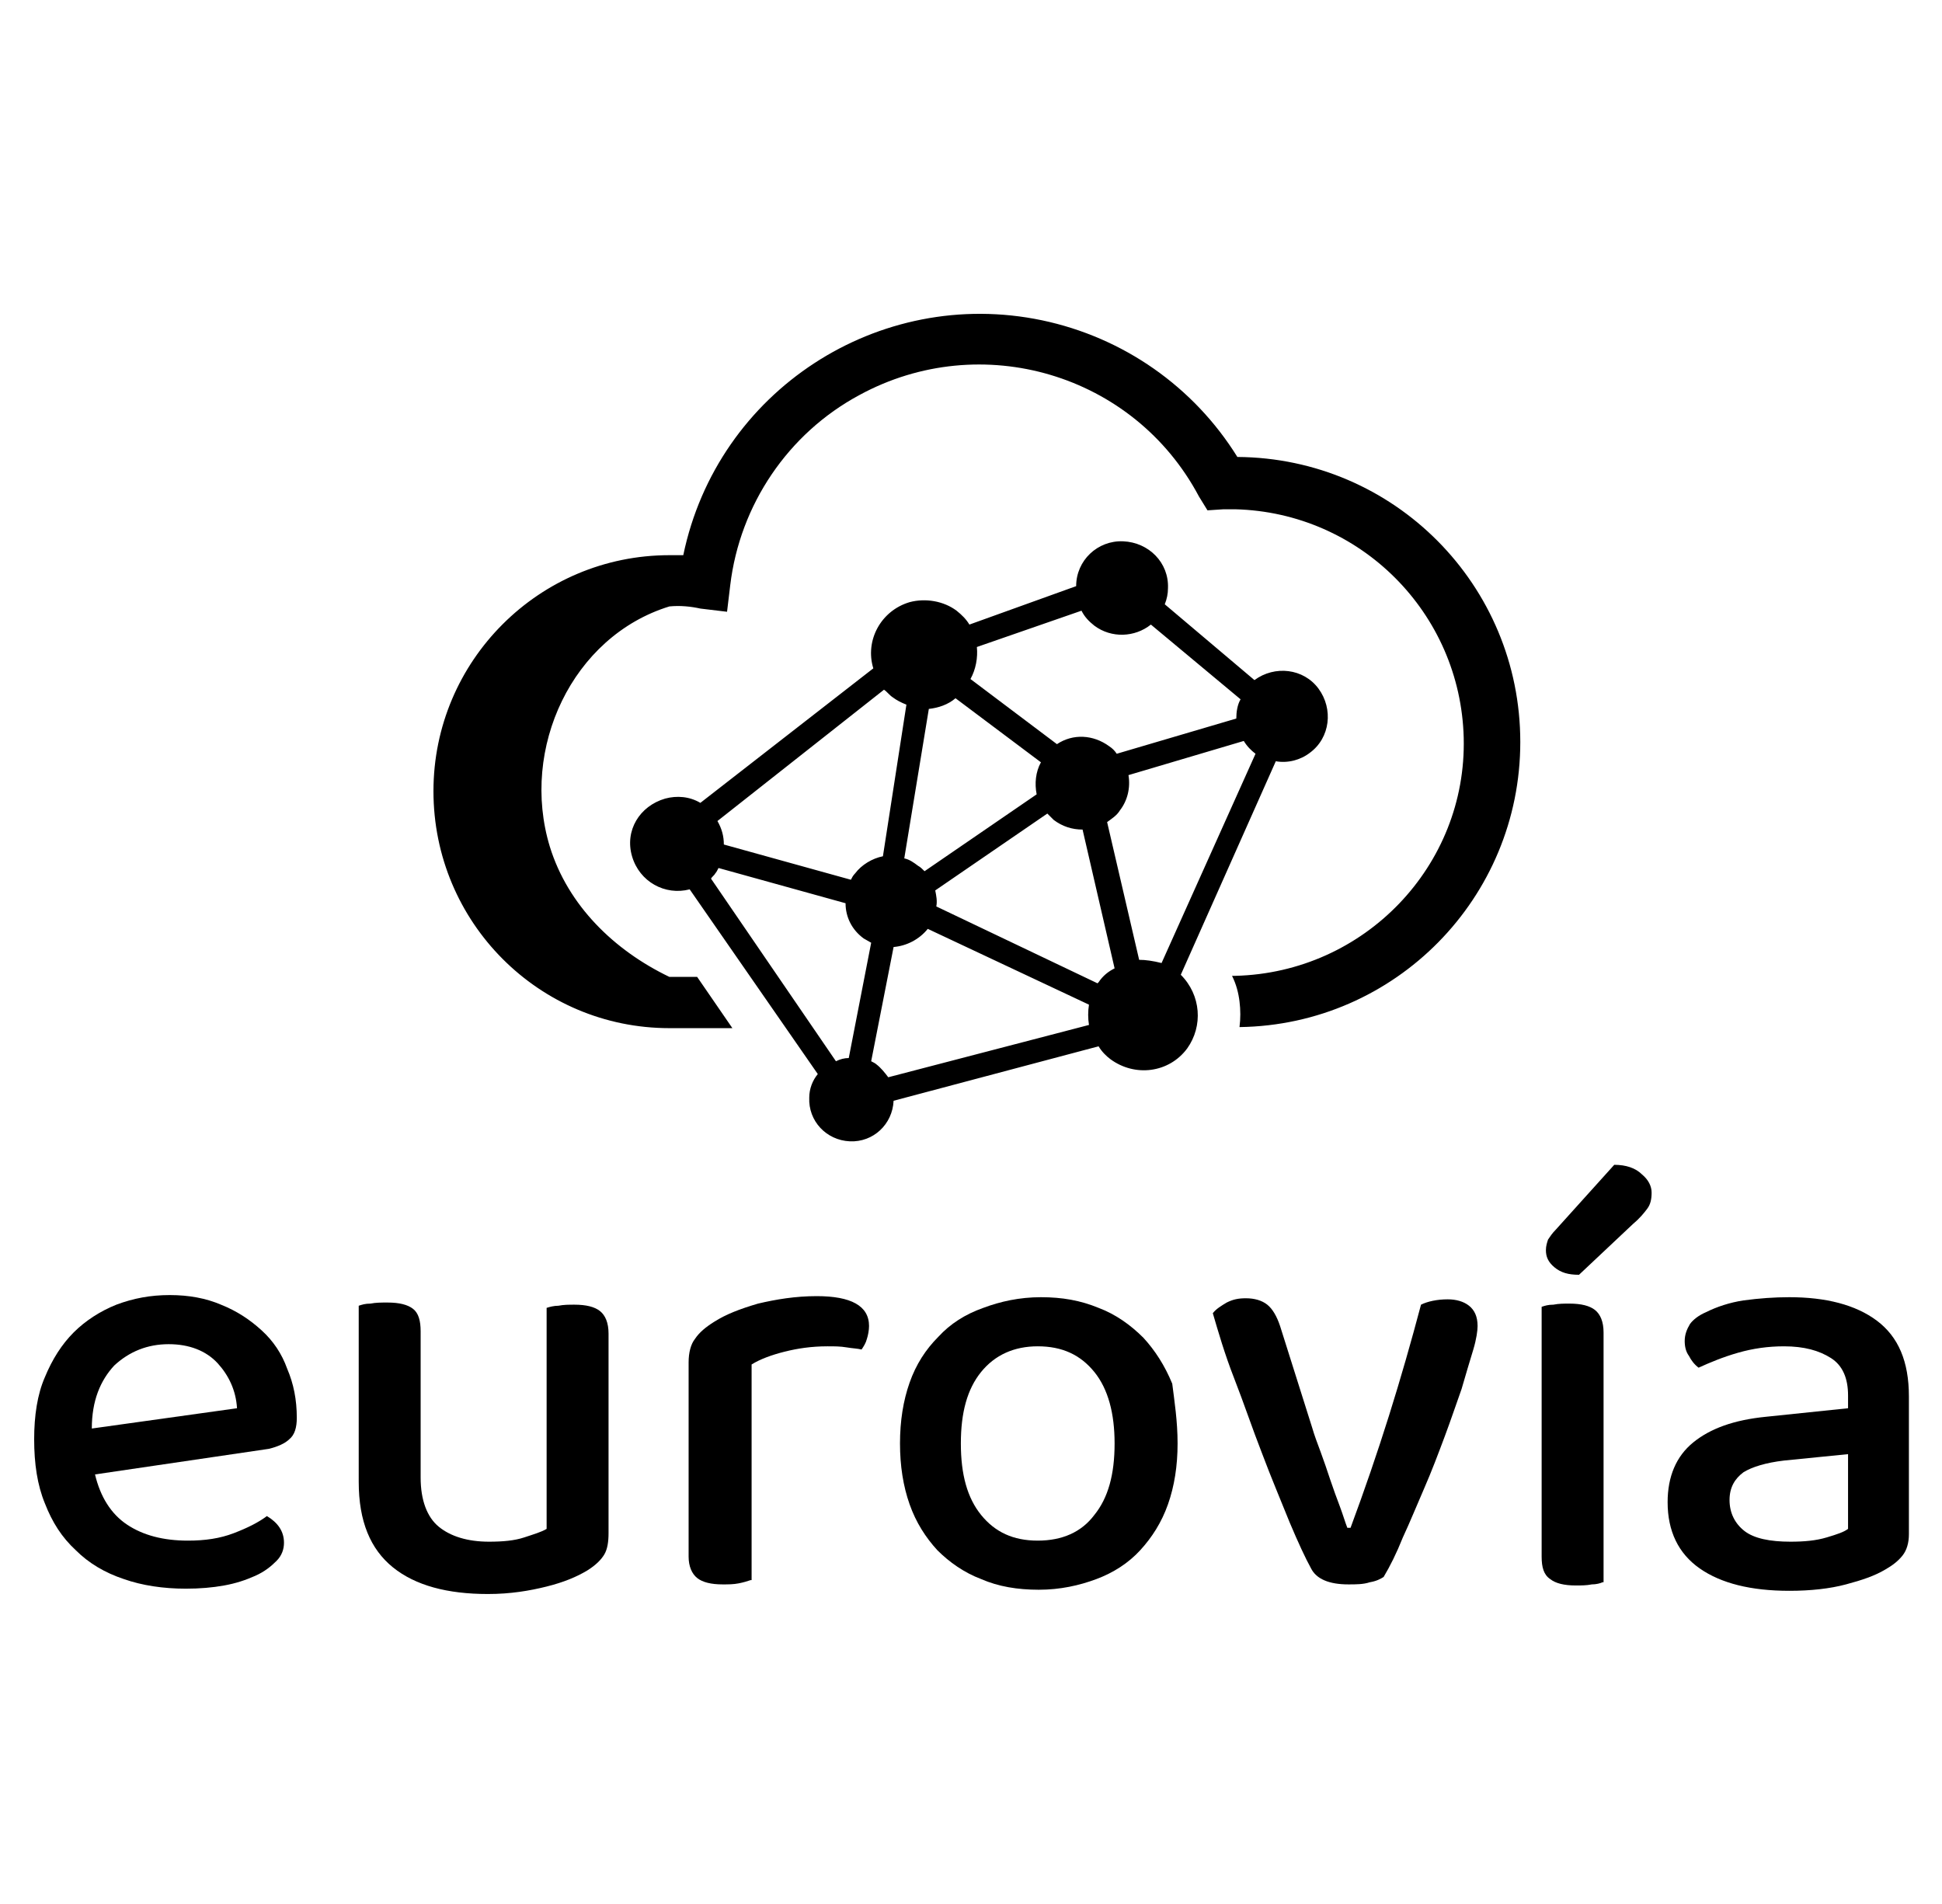 <?xml version="1.0" encoding="utf-8"?>
<!-- Generator: Adobe Illustrator 25.0.1, SVG Export Plug-In . SVG Version: 6.00 Build 0)  -->
<svg version="1.1" id="Capa_1" xmlns="http://www.w3.org/2000/svg" xmlns:xlink="http://www.w3.org/1999/xlink" x="0px" y="0px"
	 viewBox="0 0 181.9 178.3" style="enable-background:new 0 0 181.9 178.3;" xml:space="preserve">
<style type="text/css">
	.st0{enable-background:new    ;}
</style>
<g>
	<path d="M142.4,69.5c0,14.6-11.7,26.5-26.3,26.7c0.1-0.8,0.1-1.6,0-2.4c-0.1-0.8-0.3-1.6-0.7-2.4h0.3c12.1-0.3,21.7-10.3,21.4-22.3
		c-0.3-11.7-9.7-21.1-21.4-21.4h-1.1l-1.5,0.1l-0.8-1.3C106.2,35,91.9,30.8,80.5,37c-6.7,3.6-11.2,10.3-12.1,17.8l-0.3,2.5L65.6,57
		c-0.9-0.2-1.9-0.3-2.9-0.2c-9.1,2.8-14,13.3-11.2,22.5c1.7,5.5,6,9.7,11.2,12.2h2.6l3.3,4.8h-5.9c-12.2,0-22.1-9.9-22.1-22.2
		c0-12.2,9.9-22.1,22.1-22.1c0.4,0,0.8,0,1.3,0C67.2,36.6,82.3,26.8,97.6,30c7.6,1.6,14.2,6.2,18.3,12.8
		C130.6,42.9,142.4,54.8,142.4,69.5z M111.2,98.2c-1.7,2.3-4.9,2.7-7.2,1c-0.4-0.3-0.8-0.7-1.1-1.2l-19.2,5.1
		c-0.1,2.2-1.9,3.9-4.1,3.8c-2.2-0.1-3.9-1.9-3.8-4.1c0-0.8,0.3-1.6,0.8-2.2l-12-17.3c-2.3,0.6-4.7-0.7-5.4-3.1s0.7-4.7,3.1-5.4
		c1.1-0.3,2.3-0.2,3.3,0.4l16.2-12.6c-0.8-2.6,0.7-5.4,3.4-6.2c1.5-0.4,3.2-0.1,4.4,0.8c0.5,0.4,0.9,0.8,1.2,1.3l10-3.6
		c0-2.4,2-4.3,4.4-4.2s4.3,2,4.2,4.4c0,0.5-0.1,1-0.3,1.5l8.4,7.1c1.9-1.4,4.6-1.1,6,0.8c1.4,1.9,1.1,4.6-0.8,6
		c-0.9,0.7-2.1,1-3.2,0.8l-8.9,20C112.5,93.2,112.7,96.1,111.2,98.2z M91.5,60.6c0.1,1-0.1,2.1-0.6,3l8.1,6.1c1.5-1,3.4-0.9,4.9,0.2
		c0.3,0.2,0.5,0.4,0.7,0.7l11.2-3.3c0-0.6,0.1-1.3,0.4-1.8l-8.4-7c-1.5,1.2-3.7,1.3-5.3,0.1c-0.5-0.4-0.9-0.8-1.2-1.4L91.5,60.6z
		 M104.4,90.7l-3-13c-1,0-1.9-0.3-2.7-0.9c-0.2-0.2-0.4-0.4-0.6-0.6l-10.5,7.2c0.1,0.5,0.2,1,0.1,1.5l15.1,7.2c0,0,0.1-0.1,0.1-0.1
		C103.3,91.4,103.8,91,104.4,90.7z M81.6,88.3c-0.2-0.1-0.5-0.3-0.7-0.4c-1.1-0.8-1.7-2-1.7-3.3l-11.9-3.3c-0.1,0.2-0.2,0.4-0.3,0.5
		c-0.1,0.2-0.3,0.3-0.4,0.5l11.7,17.1c0.4-0.2,0.8-0.3,1.2-0.3L81.6,88.3z M84.7,80.4c0.5,0.1,0.9,0.4,1.3,0.7
		c0.2,0.1,0.4,0.3,0.6,0.5l10.5-7.2c-0.2-1-0.1-2.1,0.4-3l-8-6c-0.7,0.6-1.6,0.9-2.5,1L84.7,80.4z M82.8,64.6L67.2,76.9
		c0.4,0.7,0.6,1.4,0.6,2.2l11.9,3.3c0.1-0.2,0.2-0.4,0.4-0.6c0.6-0.8,1.6-1.4,2.6-1.6L84.9,66c-0.5-0.2-0.9-0.4-1.3-0.7
		C83.3,65.1,83.1,64.8,82.8,64.6z M102,96c-0.1-0.6-0.1-1.3,0-1.9L86.9,87V87c-0.8,1-2,1.6-3.2,1.7l-2.1,10.7
		c0.2,0.1,0.4,0.2,0.5,0.3c0.4,0.3,0.8,0.8,1.1,1.2L102,96z M108.8,90.2l8.8-19.6c-0.4-0.3-0.8-0.7-1.1-1.2l-10.8,3.2
		c0.2,1.2-0.1,2.4-0.8,3.3c-0.3,0.5-0.8,0.8-1.2,1.1l3,12.9C107.3,89.9,108,90,108.8,90.2z"/>
	<path d="M8.9,138.1c0.5,2.1,1.5,3.7,3,4.7s3.4,1.5,5.7,1.5c1.6,0,3-0.2,4.3-0.7c1.3-0.5,2.3-1,3.1-1.6c1,0.6,1.6,1.4,1.6,2.5
		c0,0.6-0.2,1.2-0.7,1.7c-0.5,0.5-1.1,1-2,1.4s-1.8,0.7-2.9,0.9c-1.1,0.2-2.3,0.3-3.6,0.3c-2.1,0-4.1-0.3-5.8-0.9
		c-1.8-0.6-3.3-1.5-4.5-2.7c-1.3-1.2-2.2-2.6-2.9-4.4c-0.7-1.7-1-3.7-1-6c0-2.2,0.3-4.2,1-5.8c0.7-1.7,1.6-3.1,2.7-4.2
		c1.1-1.1,2.5-2,4-2.6c1.6-0.6,3.2-0.9,5-0.9s3.4,0.3,4.8,0.9c1.5,0.6,2.7,1.4,3.8,2.4c1.1,1,1.9,2.2,2.4,3.6
		c0.6,1.4,0.9,2.9,0.9,4.6c0,0.9-0.2,1.6-0.7,2c-0.4,0.4-1.1,0.7-1.9,0.9L8.9,138.1z M15.8,125.9c-2,0-3.7,0.7-5.1,2
		c-1.3,1.4-2.1,3.3-2.1,5.9l13.6-1.9c-0.1-1.7-0.8-3.1-1.8-4.2C19.3,126.5,17.7,125.9,15.8,125.9z"/>
	<path d="M33.6,122.3c0.3-0.1,0.6-0.2,1.1-0.2c0.5-0.1,1-0.1,1.6-0.1c1.1,0,1.9,0.2,2.4,0.6c0.5,0.4,0.7,1.1,0.7,2.1v13.7
		c0,2.1,0.6,3.7,1.7,4.6c1.1,0.9,2.7,1.4,4.7,1.4c1.3,0,2.4-0.1,3.3-0.4c0.9-0.3,1.6-0.5,2.1-0.8v-20.7c0.3-0.1,0.7-0.2,1.1-0.2
		c0.5-0.1,1-0.1,1.5-0.1c1.1,0,1.9,0.2,2.4,0.6c0.5,0.4,0.8,1.1,0.8,2.1v18.7c0,0.8-0.1,1.5-0.4,2c-0.3,0.5-0.8,1-1.6,1.5
		c-1,0.6-2.2,1.1-3.8,1.5c-1.6,0.4-3.4,0.7-5.5,0.7c-3.8,0-6.8-0.8-8.9-2.5c-2.1-1.7-3.2-4.3-3.2-8V122.3z"/>
	<g class="st0">
		<path d="M70.3,148c-0.3,0.1-0.6,0.2-1.1,0.3c-0.5,0.1-1,0.1-1.5,0.1c-1.1,0-1.9-0.2-2.4-0.6c-0.5-0.4-0.8-1.1-0.8-2v-18.2
			c0-0.9,0.2-1.7,0.6-2.2c0.4-0.6,1-1.1,1.8-1.6c1.1-0.7,2.4-1.2,4.1-1.7c1.7-0.4,3.5-0.7,5.5-0.7c3.2,0,4.9,0.9,4.9,2.8
			c0,0.4-0.1,0.9-0.2,1.2c-0.1,0.4-0.3,0.7-0.5,1c-0.4-0.1-0.8-0.1-1.4-0.2c-0.6-0.1-1.1-0.1-1.8-0.1c-1.5,0-2.8,0.2-4,0.5
			c-1.2,0.3-2.3,0.7-3.1,1.2V148z"/>
	</g>
	<g class="st0">
		<path d="M110.3,135.2c0,2.1-0.3,4-0.9,5.7c-0.6,1.7-1.5,3.1-2.6,4.3c-1.1,1.2-2.5,2.1-4.1,2.7c-1.6,0.6-3.4,1-5.4,1
			c-2,0-3.8-0.3-5.4-1c-1.6-0.6-3-1.6-4.1-2.7c-1.1-1.2-2-2.6-2.6-4.3c-0.6-1.7-0.9-3.6-0.9-5.7c0-2.1,0.3-4,0.9-5.7
			c0.6-1.7,1.5-3.1,2.7-4.3c1.1-1.2,2.5-2.1,4.2-2.7c1.6-0.6,3.4-1,5.4-1c2,0,3.7,0.3,5.4,1c1.6,0.6,3,1.6,4.2,2.8
			c1.1,1.2,2,2.6,2.7,4.3C110,131.2,110.3,133.1,110.3,135.2z M97.2,126.1c-2.2,0-4,0.8-5.3,2.4c-1.3,1.6-1.9,3.8-1.9,6.7
			c0,2.9,0.6,5.1,1.9,6.7c1.3,1.6,3,2.4,5.3,2.4c2.3,0,4.1-0.8,5.3-2.4c1.3-1.6,1.9-3.8,1.9-6.7c0-2.8-0.6-5.1-1.9-6.7
			C101.2,126.9,99.5,126.1,97.2,126.1z"/>
	</g>
	<path d="M135.6,121.7c0.8,0,1.5,0.2,2,0.6c0.5,0.4,0.8,1,0.8,1.9c0,0.4-0.1,1.2-0.4,2.2s-0.7,2.3-1.1,3.7c-0.5,1.4-1,2.9-1.6,4.5
		c-0.6,1.6-1.2,3.2-1.9,4.8s-1.3,3.1-2,4.6c-0.6,1.5-1.2,2.7-1.8,3.7c-0.3,0.2-0.7,0.4-1.3,0.5c-0.6,0.2-1.3,0.2-2,0.2
		c-1.8,0-3-0.5-3.5-1.5c-0.5-0.9-1.2-2.4-2-4.3c-0.8-2-1.7-4.1-2.6-6.5c-0.9-2.3-1.7-4.7-2.6-7s-1.5-4.4-2-6.1
		c0.3-0.4,0.8-0.7,1.3-1c0.6-0.3,1.1-0.4,1.8-0.4c0.8,0,1.5,0.2,2,0.6s0.9,1.1,1.2,2l3,9.5c0.2,0.7,0.5,1.5,0.8,2.3
		c0.3,0.8,0.6,1.7,0.9,2.6c0.3,0.9,0.6,1.7,0.9,2.5c0.3,0.8,0.5,1.5,0.7,2h0.3c1.3-3.5,2.5-7,3.6-10.5c1.1-3.5,2.1-7,3-10.4
		C133.7,121.9,134.6,121.7,135.6,121.7z"/>
	<path d="M150.1,148.2c-0.2,0.1-0.6,0.2-1,0.2c-0.5,0.1-1,0.1-1.5,0.1c-1.1,0-1.9-0.2-2.4-0.6c-0.6-0.4-0.8-1.1-0.8-2.1v-23.4
		c0.3-0.1,0.6-0.2,1.1-0.2c0.5-0.1,1-0.1,1.5-0.1c1.1,0,1.9,0.2,2.4,0.6c0.5,0.4,0.8,1.1,0.8,2.1V148.2z M151.2,109.1
		c1.1,0,2,0.3,2.6,0.9c0.6,0.5,0.9,1.1,0.9,1.7c0,0.6-0.1,1.1-0.4,1.5c-0.3,0.4-0.7,0.9-1.3,1.4l-5.1,4.8c-1,0-1.7-0.2-2.3-0.7
		s-0.8-1-0.8-1.6c0-0.4,0.1-0.7,0.2-1c0.2-0.3,0.4-0.6,0.7-0.9L151.2,109.1z"/>
	<path d="M167.6,121.5c3.4,0,6.2,0.7,8.2,2.2c2,1.5,3,3.8,3,7.1v12.9c0,0.8-0.2,1.5-0.6,2c-0.4,0.5-0.9,0.9-1.6,1.3
		c-1,0.6-2.2,1-3.7,1.4c-1.5,0.4-3.3,0.6-5.3,0.6c-3.6,0-6.4-0.7-8.4-2.1c-2-1.4-3-3.5-3-6.2c0-2.4,0.8-4.3,2.4-5.6
		c1.6-1.3,3.8-2.1,6.8-2.4l7.7-0.8v-1.2c0-1.6-0.5-2.8-1.6-3.5c-1.1-0.7-2.5-1.1-4.4-1.1c-1.5,0-2.9,0.2-4.3,0.6
		c-1.4,0.4-2.6,0.9-3.7,1.4c-0.4-0.3-0.7-0.7-0.9-1.1c-0.3-0.4-0.4-0.9-0.4-1.4c0-0.6,0.2-1.1,0.5-1.6c0.3-0.4,0.8-0.8,1.5-1.1
		c1-0.5,2.2-0.9,3.5-1.1C164.8,121.6,166.2,121.5,167.6,121.5z M167.7,144.4c1.3,0,2.4-0.1,3.4-0.4c1-0.3,1.6-0.5,2-0.8v-7l-6,0.6
		c-1.7,0.2-3,0.6-3.8,1.1c-0.8,0.6-1.3,1.4-1.3,2.6c0,1.2,0.5,2.2,1.4,2.9C164.3,144.1,165.8,144.4,167.7,144.4z"/>
</g>
</svg>
